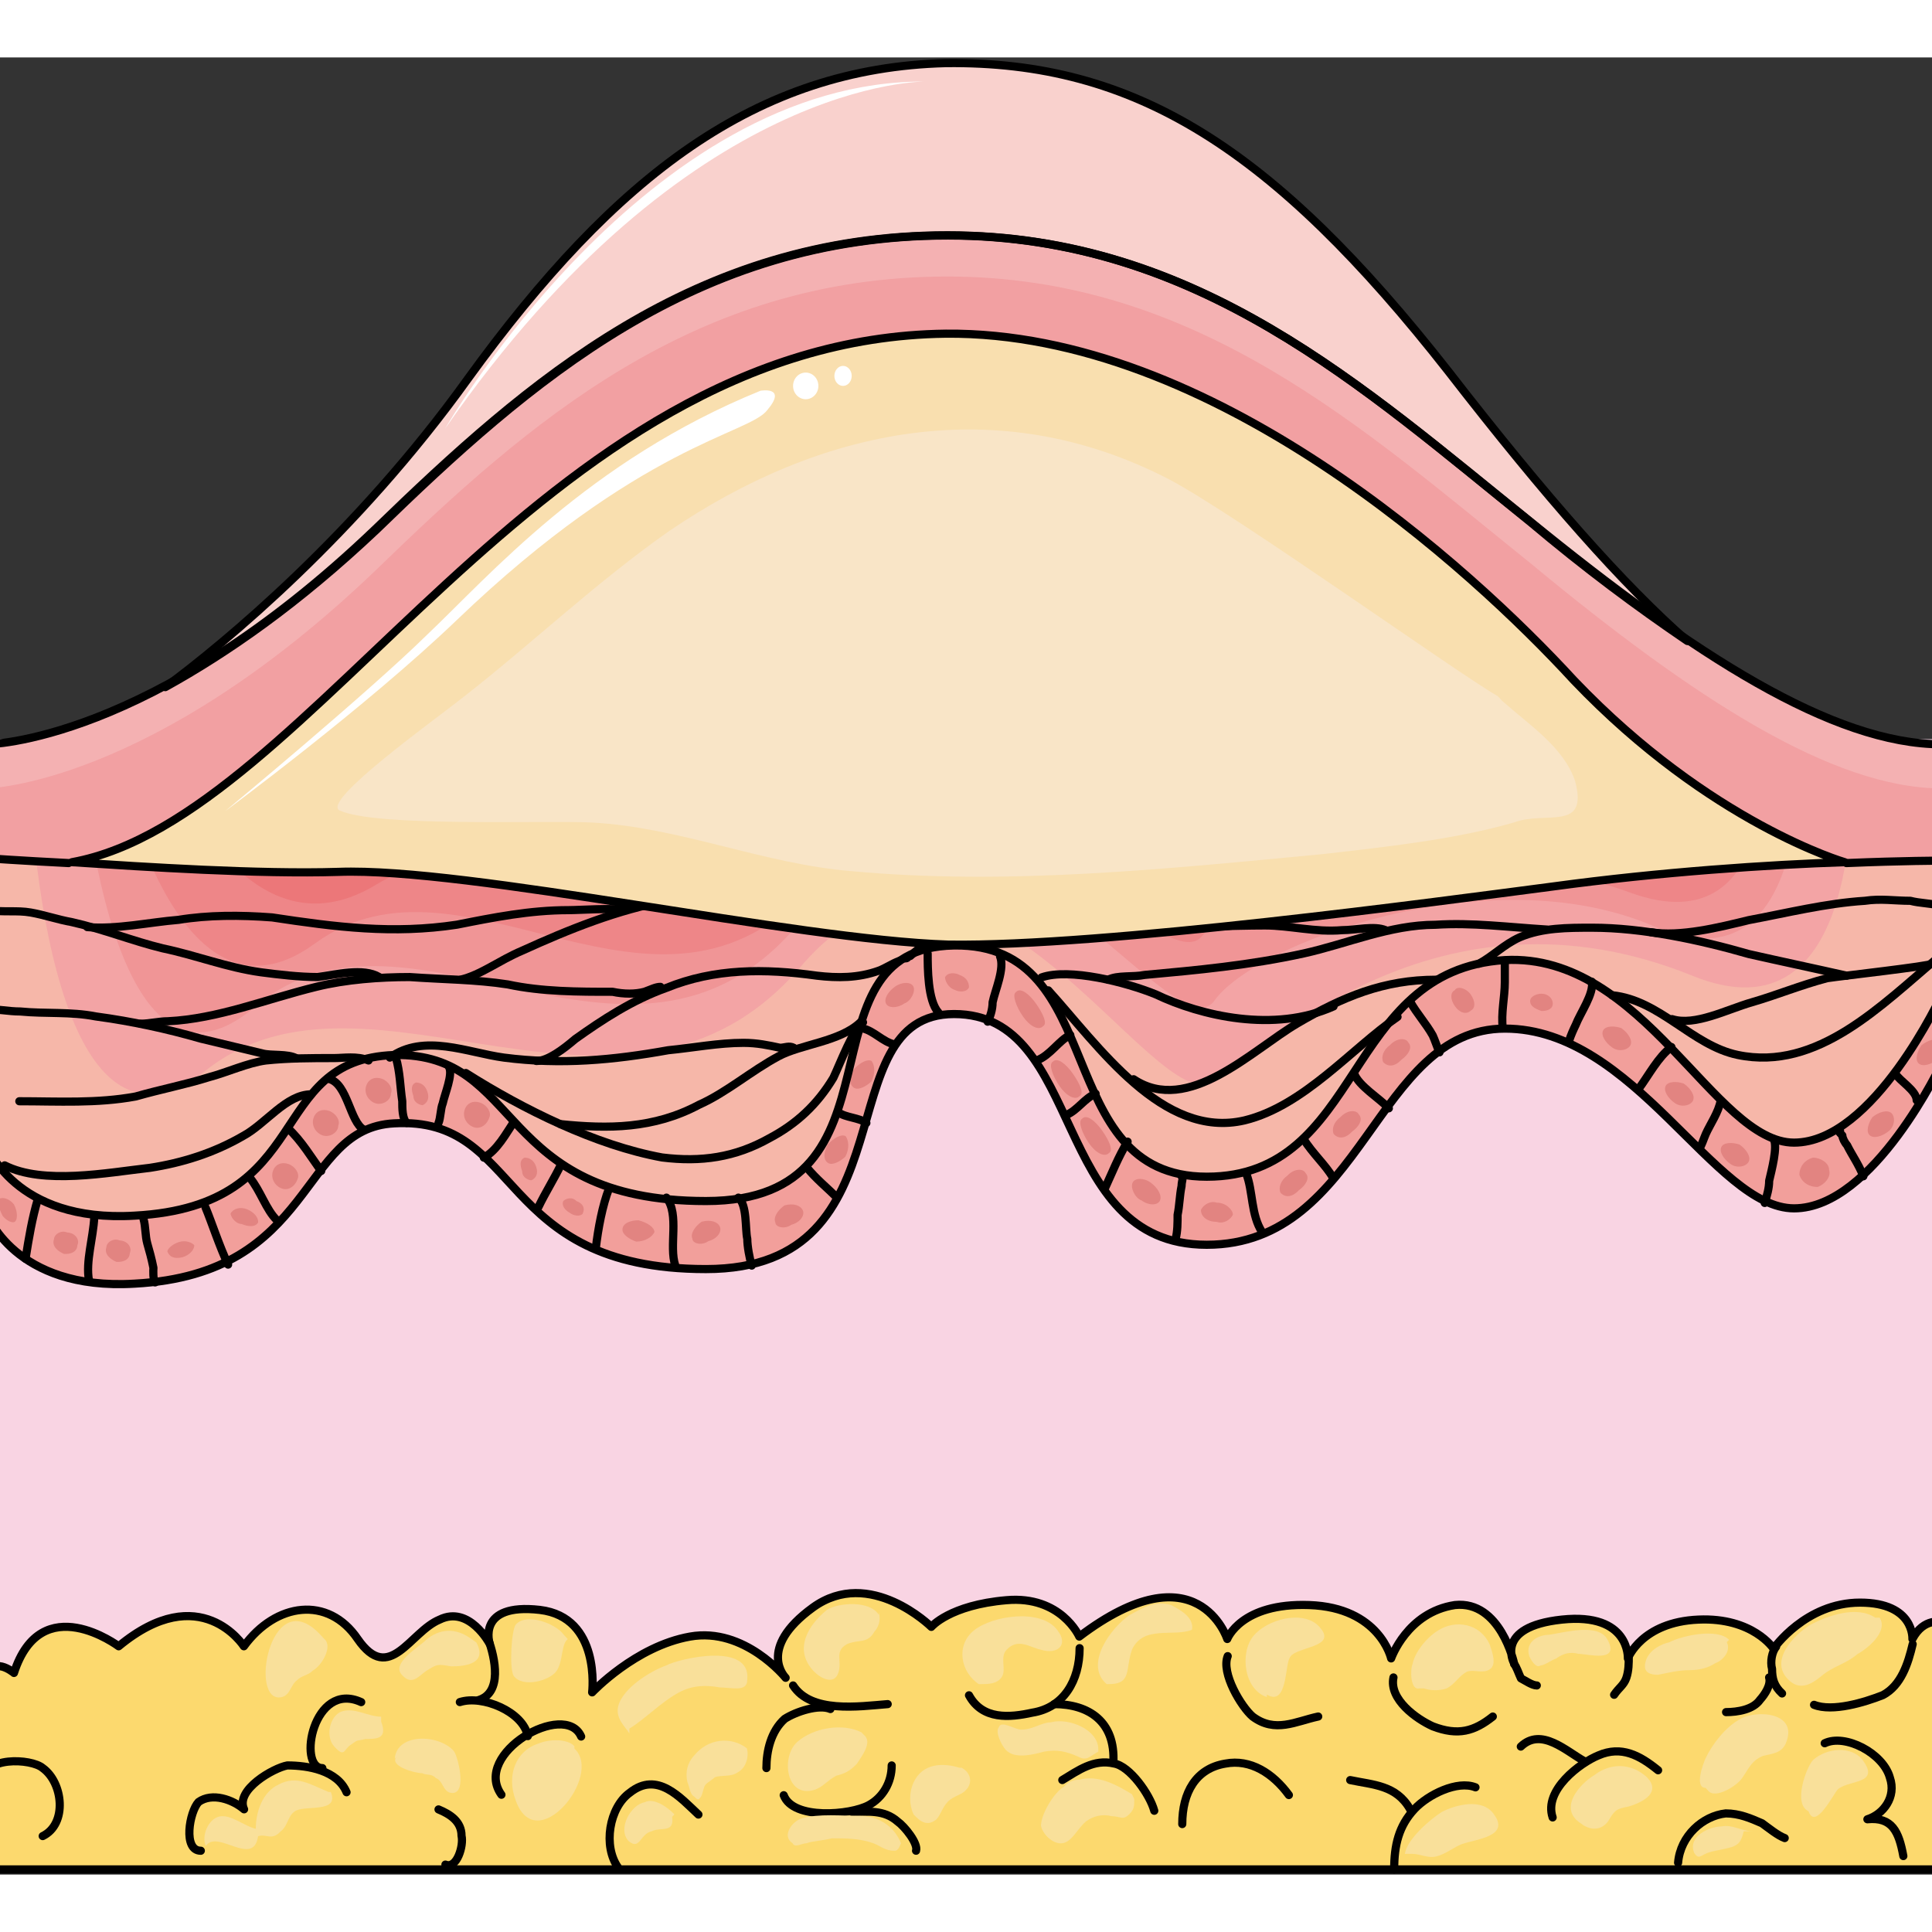 <?xml version="1.0" encoding="utf-8"?>
<!-- Created by: Science Figures, www.sciencefigures.org, Generator: Science Figures Editor -->
<!DOCTYPE svg PUBLIC "-//W3C//DTD SVG 1.1//EN" "http://www.w3.org/Graphics/SVG/1.1/DTD/svg11.dtd">
<svg version="1.1" id="Layer_1" xmlns="http://www.w3.org/2000/svg" xmlns:xlink="http://www.w3.org/1999/xlink" 
	 width="800px" height="800px" viewBox="0 0 236.783 222.705" enable-background="new 0 0 236.783 222.705"
	 xml:space="preserve">
<rect x="0" y="0" width="236.783" height="222.705" fill="#333333" stroke="none"/>
<g>
	<defs>
		<rect id="SVGID_1_" y="-7.463" width="236.783" height="235.127"/>
	</defs>
	<clipPath id="SVGID_2_">
		<use xlink:href="#SVGID_1_"  overflow="visible"/>
	</clipPath>
	<g clip-path="url(#SVGID_2_)">
		<polygon fill-rule="evenodd" clip-rule="evenodd" fill="#F9D4E3" points="-1.308,83.546 238.336,83.546 238.336,221.582 
			-1.308,221.582 -1.308,83.546 		"/>
		<path fill-rule="evenodd" clip-rule="evenodd" fill="#F6B7A9" d="M-1.634,141.65c0-57.451,0-57.451,0-57.451
			c239.643,0,239.643,0,239.643,0c0,38.996,0,38.996,0,38.996s-8.37,17.859-18.133,17.859c-9.767,0-19.529-22.028-35.431-22.028
			c-15.902,0-17.297,26.492-36.547,26.492s-14.786-28.277-30.967-28.277c-15.9,0-4.741,31.256-30.408,31.256
			c-25.946,0-22.319-18.754-38.22-17.86c-11.718,0.596-9.485,18.454-31.803,19.646C1.714,151.174-1.634,141.65-1.634,141.65
			L-1.634,141.65z"/>
		<path fill-rule="evenodd" clip-rule="evenodd" fill="#F3A4A5" d="M3.594,88.141c223.268,0,223.268,0,223.268,0
			s1.673,33.099-19.512,24.376c-31.219-12.572-52.68,9.493-58.535,13.086c-7.803,4.617-29.545-39-50.729-14.112
			c-21.462,24.888-52.681-3.079-72.749,12.573C5.266,139.714,3.594,88.141,3.594,88.141L3.594,88.141z"/>
		<path fill-rule="evenodd" clip-rule="evenodd" fill="#F09596" d="M9.638,82.13c210.832,0.298,210.832,0.298,210.832,0.298
			s2.51,32.921-17.848,24.023c-20.079-8.602-48.804,2.077-53.823,9.194c-5.299,7.118-30.119-36.184-50.197-10.38
			c-20.359,25.803-47.969-5.043-67.211,10.974C12.428,132.553,9.638,82.13,9.638,82.13L9.638,82.13z"/>
		<path fill-rule="evenodd" clip-rule="evenodd" fill="#EE8688" d="M13.231,81.443c202.925,0,202.925,0,202.925,0
			s3.065,28.045-16.444,20.886c-19.514-7.161-47.388-0.598-52.405,5.37c-5.017,5.967-28.153-27.747-47.664-6.266
			c-19.232,21.482-42.648-6.266-61.045,7.16C20.2,122.019,13.231,81.443,13.231,81.443L13.231,81.443z"/>
		<path fill-rule="evenodd" clip-rule="evenodd" fill="#EC7779" d="M18.785,82.359c193.239-0.892,193.239-0.892,193.239-0.892
			s2.788,22.583-15.615,16.64c-18.683-5.646-45.451-2.376-50.192,2.377c-4.74,4.754-26.489-20.205-44.894-2.972
			c-18.683,17.235-37.645-6.834-55.212,3.863C28.545,112.073,18.785,82.359,18.785,82.359L18.785,82.359z"/>
		<path fill-rule="evenodd" clip-rule="evenodd" fill="#EA6868" d="M24.504,82.043c181.217,0,181.217,0,181.217,0
			s2.23,16.14-15.055,11.657c-17.008-4.186-42.099-1.794-46.561,1.793c-4.18,3.585-24.532-15.542-41.818-2.392
			c-17.007,13.15-35.129-5.081-51.299,3.287C34.819,104.459,24.504,82.043,24.504,82.043L24.504,82.043z"/>
		<polygon fill="none" stroke="#000000" stroke-linecap="round" stroke-linejoin="round" stroke-miterlimit="10" points="
			-1.634,84.199 238.009,84.199 238.009,222.072 -1.634,222.072 -1.634,84.199 		"/>
		<path fill-rule="evenodd" clip-rule="evenodd" fill="#F29F9B" d="M219.876,132.988c-9.767,0-18.414-23.256-35.431-22.362
			c-19.808,1.193-17.297,26.536-36.547,26.536s-11.717-28.623-30.967-28.323c-19.807,0.298-4.741,31.306-30.408,31.306
			c-25.946,0-22.319-18.188-38.22-17.891c-15.902,0.598-9.485,18.485-31.803,19.679c-14.787,0.895-18.135-8.646-18.135-8.646
			c0,8.349,0,8.349,0,8.349s3.348,9.54,18.135,8.646c22.317-1.193,20.085-19.082,31.803-19.679c15.9-0.894,12.273,17.89,38.22,17.89
			c25.667,0,14.508-31.307,30.408-31.307c16.181,0,11.717,28.325,30.967,28.325s20.645-26.536,36.547-26.536
			c15.901,0,25.664,22.063,35.431,22.063c9.763,0,18.133-17.888,18.133-17.888c0-8.349,0-8.349,0-8.349
			S229.639,132.988,219.876,132.988L219.876,132.988z"/>
		<path fill-rule="evenodd" clip-rule="evenodd" fill="#E28481" d="M235.15,123.295c-0.492-0.435-0.177-1.509,0.343-2.232
			c0.808-0.64,1.818-0.928,2.311-0.491c0.491,0.436,0.462,1.594-0.343,2.232C236.654,123.444,235.642,123.733,235.15,123.295
			L235.15,123.295z"/>
		<path fill-rule="evenodd" clip-rule="evenodd" fill="#FCD96E" d="M-1.634,198.886c0,23.186,0,23.186,0,23.186
			c239.643,0,239.643,0,239.643,0c0-30.318,0-30.318,0-30.318s-2.232-0.595-3.627,2.08c0,0,0.279-4.458-6.417-4.458
			s-10.602,5.646-10.602,5.646s-2.511-3.863-9.205-3.566c-6.975,0.298-8.648,4.757-8.648,4.757s0.279-5.648-8.091-4.757
			s-5.857,5.351-5.857,5.351s-1.675-7.728-7.255-7.133c-5.858,0.891-7.812,6.539-7.812,6.539s-1.395-6.243-10.043-6.539
			c-8.369-0.298-10.042,4.16-10.042,4.16s-3.627-11.294-18.135-0.297c0,0-2.232-5.054-8.927-4.458
			c-6.974,0.595-9.207,3.269-9.207,3.269s-7.532-7.431-14.507-2.378c-6.974,5.053-3.347,8.619-3.347,8.619
			s-5.022-6.241-11.717-5.052c-6.696,1.188-11.997,6.837-11.997,6.837s1.116-9.215-6.416-10.106c-7.811-0.892-6.138,4.16-6.138,4.16
			s-2.511-4.754-6.138-2.972c-3.627,1.486-6.137,8.025-10.043,2.378c-3.627-5.351-10.044-4.458-13.949,0.892
			c0,0-5.301-8.322-15.345,0c0,0-9.483-7.133-12.832,3.27C1.714,197.995-1.077,195.618-1.634,198.886L-1.634,198.886z"/>
		<path fill="none" stroke="#000000" stroke-linecap="round" stroke-linejoin="round" stroke-miterlimit="10" d="M24.612,219.785
			c-2.232,0-1.396-4.78-0.279-5.974c1.674-1.196,4.186-0.3,5.581,0.896c-1.117-2.39,3.628-5.079,5.302-5.377
			c2.513,0,6.141,0.598,7.256,3.285"/>
		<path fill="none" stroke="#000000" stroke-linecap="round" stroke-linejoin="round" stroke-miterlimit="10" d="M-4.777,208.455
			c1.391-0.596,2.501,1.788,2.781,2.979c-0.28-3.276,5.838-2.979,7.229-1.786c2.501,1.786,3.057,6.851,0,8.34"/>
		<path fill="none" stroke="#000000" stroke-linecap="round" stroke-linejoin="round" stroke-miterlimit="10" d="M61.455,212.922
			c-3.628-5.055,7.814-11.598,9.769-7.136"/>
		<path fill="none" stroke="#000000" stroke-linecap="round" stroke-linejoin="round" stroke-miterlimit="10" d="M39.509,209.656
			c-3.081,0-1.121-10.781,4.76-8.086"/>
		<path fill="none" stroke="#000000" stroke-linecap="round" stroke-linejoin="round" stroke-miterlimit="10" d="M64.688,205.735
			c-0.557-2.979-5.554-5.063-8.33-4.17"/>
		<path fill="none" stroke="#000000" stroke-linecap="round" stroke-linejoin="round" stroke-miterlimit="10" d="M54.59,221.482
			c1.411,0.59,2.258-2.352,1.976-3.527c0-1.765-1.411-2.646-2.822-3.235"/>
		<path fill="none" stroke="#000000" stroke-linecap="round" stroke-linejoin="round" stroke-miterlimit="10" d="M75.797,221.908
			c-1.96-2.683-1.12-7.452,1.4-9.242c3.359-2.683,6.161,0.598,8.401,2.684"/>
		<path fill="none" stroke="#000000" stroke-linecap="round" stroke-linejoin="round" stroke-miterlimit="10" d="M97.197,199.528
			c2.208,3.431,8.008,2.573,11.598,2.287"/>
		<path fill="none" stroke="#000000" stroke-linecap="round" stroke-linejoin="round" stroke-miterlimit="10" d="M132.316,194.955
			c0,3.954-1.936,7.299-5.81,7.908c-2.767,0.607-6.088,0.912-7.747-2.13"/>
		<path fill="none" stroke="#000000" stroke-linecap="round" stroke-linejoin="round" stroke-miterlimit="10" d="M101.771,202.417
			c-1.401-0.603-4.201,0.302-5.601,1.207c-1.681,1.508-2.24,3.921-2.24,6.031"/>
		<path fill="none" stroke="#000000" stroke-linecap="round" stroke-linejoin="round" stroke-miterlimit="10" d="M150.466,195.934
			c-0.832,2.073,1.664,6.218,3.05,7.402c2.772,2.072,5.27,0.592,8.042,0"/>
		<path fill="none" stroke="#000000" stroke-linecap="round" stroke-linejoin="round" stroke-miterlimit="10" d="M129.214,201.815
			c4.174,0,7.514,2.098,7.236,7.188"/>
		<path fill="none" stroke="#000000" stroke-linecap="round" stroke-linejoin="round" stroke-miterlimit="10" d="M144.896,216.517
			c0-3.854,1.669-6.818,5.282-7.412c3.06-0.593,5.839,1.187,7.785,3.854"/>
		<path fill="none" stroke="#000000" stroke-linecap="round" stroke-linejoin="round" stroke-miterlimit="10" d="M130.194,211.119
			c1.923-1.158,3.849-2.606,6.323-2.028c1.924,0.291,4.397,3.766,4.948,5.793"/>
		<path fill="none" stroke="#000000" stroke-linecap="round" stroke-linejoin="round" stroke-miterlimit="10" d="M170.781,198.547
			c-0.566,2.696,2.832,5.092,4.814,5.99c3.114,1.197,5.098,0.599,7.362-1.199"/>
		<path fill="none" stroke="#000000" stroke-linecap="round" stroke-linejoin="round" stroke-miterlimit="10" d="M190.289,215.701
			c-1.124-3.346,3.371-6.692,5.62-7.605c2.81-1.217,5.058,0,7.305,1.826"/>
		<path fill="none" stroke="#000000" stroke-linecap="round" stroke-linejoin="round" stroke-miterlimit="10" d="M234.414,194.464
			c-0.561,2.381-1.404,5.058-3.653,6.248c-2.249,0.893-6.187,2.083-8.434,1.189"/>
		<path fill="none" stroke="#000000" stroke-linecap="round" stroke-linejoin="round" stroke-miterlimit="10" d="M194.229,208.839
			c-2.24-1.214-5.32-4.246-7.841-1.821"/>
		<path fill="none" stroke="#000000" stroke-linecap="round" stroke-linejoin="round" stroke-miterlimit="10" d="M223.633,206.61
			c2.478-1.201,7.16,1.204,7.986,4.21c0.826,2.404-0.826,4.507-2.755,5.107c3.028-0.299,3.856,1.505,4.406,4.511"/>
		<path fill="none" stroke="#000000" stroke-linecap="round" stroke-linejoin="round" stroke-miterlimit="10" d="M205.665,221.254
			c0.277-3.324,3.058-5.742,5.838-6.045c1.669,0,3.058,0.604,4.448,1.21c0.835,0.604,1.946,1.511,2.781,1.813"/>
		<path fill="none" stroke="#000000" stroke-linecap="round" stroke-linejoin="round" stroke-miterlimit="10" d="M96.052,212.982
			c1.126,3.045,8.164,2.437,10.417,1.218c1.69-0.913,2.815-2.74,2.815-4.87"/>
		<path fill="none" stroke="#000000" stroke-linecap="round" stroke-linejoin="round" stroke-miterlimit="10" d="M104.384,215.017
			c1.972,0,3.943-0.298,5.634,1.193c0.845,0.595,2.534,2.68,2.252,3.574"/>
		<path fill="none" stroke="#000000" stroke-linecap="round" stroke-linejoin="round" stroke-miterlimit="10" d="M217.671,194.792
			c-0.491,0.601-0.735,1.805-0.491,2.708c0,1.202,0.246,2.104,1.226,3.009"/>
		<path fill="none" stroke="#000000" stroke-linecap="round" stroke-linejoin="round" stroke-miterlimit="10" d="M216.82,198.547
			c0.278,0.911-0.556,2.124-1.109,2.731c-0.834,1.213-2.777,1.517-4.165,1.517"/>
		<path fill="none" stroke="#000000" stroke-linecap="round" stroke-linejoin="round" stroke-miterlimit="10" d="M-1.634,198.886
			c0,23.186,0,23.186,0,23.186c239.643,0,239.643,0,239.643,0c0-30.318,0-30.318,0-30.318s-2.232-0.595-3.627,2.08
			c0,0,0.279-4.458-6.417-4.458s-10.602,5.646-10.602,5.646s-2.511-3.863-9.205-3.566c-6.975,0.298-8.648,4.757-8.648,4.757
			s0.279-5.648-8.091-4.757s-5.857,5.351-5.857,5.351s-1.675-7.728-7.255-7.133c-5.858,0.891-7.812,6.539-7.812,6.539
			s-1.395-6.243-10.043-6.539c-8.369-0.298-10.042,4.16-10.042,4.16s-3.627-11.294-18.135-0.297c0,0-2.232-5.054-8.927-4.458
			c-6.974,0.595-9.207,3.269-9.207,3.269s-7.532-7.431-14.507-2.378c-6.974,5.053-3.347,8.619-3.347,8.619
			s-5.022-6.241-11.717-5.052c-6.696,1.188-11.997,6.837-11.997,6.837s1.116-9.215-6.416-10.106c-7.811-0.892-6.138,4.16-6.138,4.16
			s-2.511-4.754-6.138-2.972c-3.627,1.486-6.137,8.025-10.043,2.378c-3.627-5.351-10.044-4.458-13.949,0.892
			c0,0-5.301-8.322-15.345,0c0,0-9.483-7.133-12.832,3.27C1.714,197.995-1.077,195.618-1.634,198.886L-1.634,198.886z"/>
		<path fill="none" stroke="#000000" stroke-linecap="round" stroke-linejoin="round" stroke-miterlimit="10" d="M180.834,212.013
			c-2.215-0.887-5.813,0.888-7.474,2.662c-1.938,2.07-2.491,4.438-2.491,7.396"/>
		<path fill="none" stroke="#000000" stroke-linecap="round" stroke-linejoin="round" stroke-miterlimit="10" d="M172.83,214.719
			c-1.697-2.994-4.523-2.994-7.352-3.593"/>
		<path fill="none" stroke="#000000" stroke-linecap="round" stroke-linejoin="round" stroke-miterlimit="10" d="M59.82,193.811
			c0.883,2.404,1.766,6.612-1.176,7.514"/>
		<path fill="none" stroke="#000000" stroke-linecap="round" stroke-linejoin="round" stroke-miterlimit="10" d="M199.619,195.934
			c0,0.889,0,1.776-0.298,2.665c-0.302,0.889-0.899,1.184-1.498,2.072"/>
		<path fill="none" stroke="#000000" stroke-linecap="round" stroke-linejoin="round" stroke-miterlimit="10" d="M185.572,196.914
			c0.276,0.291,0.555,1.163,0.832,1.743c0.557,0.29,1.389,0.871,1.943,0.871"/>
		<path fill="none" stroke="#000000" stroke-linecap="round" stroke-linejoin="round" stroke-miterlimit="10" d="M-1.634,141.65
			c0-57.451,0-57.451,0-57.451c239.643,0,239.643,0,239.643,0c0,38.996,0,38.996,0,38.996s-8.37,17.859-18.133,17.859
			c-9.767,0-19.529-22.028-35.431-22.028c-15.902,0-17.297,26.492-36.547,26.492s-14.786-28.277-30.967-28.277
			c-15.9,0-4.741,31.256-30.408,31.256c-25.946,0-22.319-18.754-38.22-17.86c-11.718,0.596-9.485,18.454-31.803,19.646
			C1.714,151.174-1.634,141.65-1.634,141.65L-1.634,141.65z"/>
		<path fill="none" stroke="#000000" stroke-linecap="round" stroke-linejoin="round" stroke-miterlimit="10" d="M237.6,110.254
			c-6.996,5.854-14.834,14.048-24.629,11.999c-5.596-1.17-9.516-6.731-15.393-7.316"/>
		<path fill="none" stroke="#000000" stroke-linecap="round" stroke-linejoin="round" stroke-miterlimit="10" d="M128.479,114.337
			c6.154,6.787,13.986,18.297,24.057,15.936c7.273-1.771,13.148-8.852,18.744-12.688"/>
		<path fill="none" stroke="#000000" stroke-linecap="round" stroke-linejoin="round" stroke-miterlimit="10" d="M105.771,118.259
			c-1.118,0.591-2.797,5.026-3.637,6.801c-1.957,3.254-4.476,5.62-7.833,7.394c-4.195,2.365-8.394,2.957-13.149,2.365
			c-8.113-1.478-17.065-5.913-24.061-10.351"/>
		<path fill="none" stroke="#000000" stroke-linecap="round" stroke-linejoin="round" stroke-miterlimit="10" d="M138.934,125.23
			c6.69,4.464,14.498-3.57,20.074-6.843c5.576-3.273,10.595-5.354,17.008-5.354"/>
		<path fill="none" stroke="#000000" stroke-linecap="round" stroke-linejoin="round" stroke-miterlimit="10" d="M204.928,117.863
			c2.795,0.886,6.707-1.182,9.782-2.066c3.073-0.888,5.867-2.067,9.22-2.953c1.956-0.296,12.574-1.477,12.854-1.771"/>
		<path fill="none" stroke="#000000" stroke-linecap="round" stroke-linejoin="round" stroke-miterlimit="10" d="M163.437,116.305
			c-7.267,3.261-16.21,1.186-21.801-1.481c-3.632-1.482-10.619-3.262-13.975-2.075"/>
		<path fill="none" stroke="#000000" stroke-linecap="round" stroke-linejoin="round" stroke-miterlimit="10" d="M105.446,118.259
			c-2.506,2.376-7.241,2.672-10.025,4.157c-3.341,1.782-6.403,4.456-9.744,5.94c-5.57,2.971-11.138,2.971-16.985,2.376"/>
		<path fill="none" stroke="#000000" stroke-linecap="round" stroke-linejoin="round" stroke-miterlimit="10" d="M38.143,127.08
			c-3.06,0-5.566,3.604-8.348,5.104c-3.619,2.102-7.516,3.303-11.412,3.903c-5.288,0.602-13.079,2.102-17.812-0.3"/>
		<path fill="none" stroke="#000000" stroke-linecap="round" stroke-linejoin="round" stroke-miterlimit="10" d="M97.277,121.375
			c-0.559-0.302-1.117,0-1.679,0c-1.397-0.302-2.795-0.604-4.473-0.604c-3.076,0-6.152,0.604-9.228,0.903
			c-6.712,1.208-13.145,1.812-20.135,0.905c-4.475-0.603-9.787-3.016-13.982,0"/>
		<path fill="none" stroke="#000000" stroke-linecap="round" stroke-linejoin="round" stroke-miterlimit="10" d="M45.167,122.931
			c-1.397-0.588-3.075-0.294-4.195-0.294c-2.797,0-5.594,0-8.393,0.294c-2.237,0.294-4.755,1.47-6.994,2.057
			c-2.796,0.884-5.872,1.471-8.95,2.354c-4.756,0.881-9.512,0.587-14.266,0.587"/>
		<path fill="none" stroke="#000000" stroke-linecap="round" stroke-linejoin="round" stroke-miterlimit="10" d="M181.242,111.072
			c1.67-0.883,3.062-2.354,5.011-3.235c2.782-1.177,5.844-1.177,8.904-1.177c6.123,0,13.081,1.471,19.204,3.235
			c3.896,0.882,8.07,1.764,11.967,2.646"/>
		<path fill="none" stroke="#000000" stroke-linecap="round" stroke-linejoin="round" stroke-miterlimit="10" d="M110.183,110.745
			c-0.837,0.299-1.677,0.896-2.515,1.194c-2.516,0.896-5.031,0.896-7.545,0.6c-6.428-0.898-12.575-0.898-18.443,1.494
			c-4.192,1.492-7.825,3.884-11.179,6.273c-1.396,1.195-3.354,2.689-4.751,2.689"/>
		<path fill="none" stroke="#000000" stroke-linecap="round" stroke-linejoin="round" stroke-miterlimit="10" d="M36.346,122.668
			c-1.119-0.603-3.078-0.302-4.198-0.603c-2.519-0.605-5.035-1.21-7.556-1.814c-4.197-1.209-8.396-2.115-12.874-2.72
			c-3.078-0.604-6.157-0.303-9.234-0.604c-1.401,0-2.8-0.302-4.198-0.302"/>
		<path fill="none" stroke="#000000" stroke-linecap="round" stroke-linejoin="round" stroke-miterlimit="10" d="M80.942,113.908
			c-0.559,0-1.118,0.303-1.955,0.604c-1.119,0.299-2.516,0.299-3.913,0c-4.191,0-8.662,0-12.854-0.903
			c-3.911-0.603-7.823-0.603-12.015-0.902c-3.632,0-7.825,0.3-11.456,1.202c-6.147,1.506-12.016,3.913-18.162,4.214
			c-1.119,0-2.237,0.301-3.354,0.301"/>
		<path fill="none" stroke="#000000" stroke-linecap="round" stroke-linejoin="round" stroke-miterlimit="10" d="M189.573,106.884
			c-4.733-0.292-9.188-0.876-13.645-0.584c-5.57,0-10.861,2.341-16.151,3.513c-6.683,1.462-13.087,2.048-19.492,2.633
			c-1.393,0.292-3.342,0-4.456,0.586"/>
		<path fill="none" stroke="#000000" stroke-linecap="round" stroke-linejoin="round" stroke-miterlimit="10" d="M202.314,107.211
			c3.629,0.592,8.375-0.593,12.003-1.48c4.745-0.888,9.491-2.072,14.235-2.369c1.952-0.295,3.628,0,5.582,0
			c1.116,0.297,2.513,0.297,3.629,0.593"/>
		<path fill="none" stroke="#000000" stroke-linecap="round" stroke-linejoin="round" stroke-miterlimit="10" d="M169.809,106.958
			c-1.395-0.575-3.624,0-5.297,0c-3.345,0.289-6.41-0.575-9.476-0.575c-4.182,0-8.361,0.287-12.542,0
			c-4.459-0.288-8.92,0.287-13.1-0.288c-6.41-0.577-12.82-0.577-17.838,4.035c-0.279,0-0.279,0.288-0.558,0.288"/>
		<path fill="none" stroke="#000000" stroke-linecap="round" stroke-linejoin="round" stroke-miterlimit="10" d="M46.475,112.706
			c-1.955-1.173-5.306-0.294-7.54,0c-2.232,0-4.745-0.294-6.979-0.587c-4.188-0.586-7.818-2.05-12.006-2.929
			c-3.631-0.879-7.262-2.344-11.17-3.222c-1.675-0.293-3.35-0.879-5.025-1.171c-1.676-0.294-3.353,0-5.027-0.294
			c0-0.293-0.279-0.293-0.279-0.293"/>
		<path fill="none" stroke="#000000" stroke-linecap="round" stroke-linejoin="round" stroke-miterlimit="10" d="M120.147,105.658
			c-6.399,1.77-13.354-0.885-19.752-2.064c-6.121-0.885-12.521-1.18-18.362-0.295c-6.398,1.179-12.24,3.539-18.083,6.194
			c-2.782,1.18-5.008,2.949-7.511,3.539"/>
		<path fill="none" stroke="#000000" stroke-linecap="round" stroke-linejoin="round" stroke-miterlimit="10" d="M10.699,106.586
			c3.636,0.298,7.551-0.593,11.186-0.891c3.636-0.595,7.551-0.595,11.465-0.297c7.831,1.188,14.822,2.079,22.652,0.891
			c4.475-0.891,8.948-1.783,13.702-1.783c1.398,0,5.313-0.296,6.991,0"/>
		<path fill="none" stroke="#000000" stroke-linecap="round" stroke-linejoin="round" stroke-miterlimit="10" d="M35.284,131.245
			c1.634,1.453,2.994,3.775,4.085,5.229"/>
		<path fill="none" stroke="#000000" stroke-linecap="round" stroke-linejoin="round" stroke-miterlimit="10" d="M40.349,125.201
			c2.265,0.592,2.548,5.321,4.247,6.208"/>
		<path fill="none" stroke="#000000" stroke-linecap="round" stroke-linejoin="round" stroke-miterlimit="10" d="M48.517,122.588
			c0.522,1.778,0.522,3.558,0.784,5.335c0,0.89,0,2.075,0.522,2.669"/>
		<path fill="none" stroke="#000000" stroke-linecap="round" stroke-linejoin="round" stroke-miterlimit="10" d="M55.027,123.732
			c0.514,0.894-0.514,3.28-0.77,4.474c-0.258,0.597-0.258,1.789-0.515,2.387"/>
		<path fill="none" stroke="#000000" stroke-linecap="round" stroke-linejoin="round" stroke-miterlimit="10" d="M59.298,134.839
			c1.659-0.911,2.764-3.033,3.593-4.247"/>
		<path fill="none" stroke="#000000" stroke-linecap="round" stroke-linejoin="round" stroke-miterlimit="10" d="M68.771,135.656
			c-0.832,1.742-1.943,3.486-2.776,5.227"/>
		<path fill="none" stroke="#000000" stroke-linecap="round" stroke-linejoin="round" stroke-miterlimit="10" d="M73.02,145.948
			c0.273-2.353,0.817-5.294,1.634-7.352"/>
		<path fill="none" stroke="#000000" stroke-linecap="round" stroke-linejoin="round" stroke-miterlimit="10" d="M81.678,139.74
			c1.633,2.082,0.271,5.951,1.089,8.331"/>
		<path fill="none" stroke="#000000" stroke-linecap="round" stroke-linejoin="round" stroke-miterlimit="10" d="M90.498,139.74
			c1.089,0.894,0.817,3.868,1.089,5.059c0,0.893,0.274,2.381,0.545,3.272"/>
		<path fill="none" stroke="#000000" stroke-linecap="round" stroke-linejoin="round" stroke-miterlimit="10" d="M98.829,135.983
			c1.157,1.444,2.603,2.602,3.758,3.757"/>
		<path fill="none" stroke="#000000" stroke-linecap="round" stroke-linejoin="round" stroke-miterlimit="10" d="M106.182,130.592
			c-0.859-0.653-2.574-0.653-3.432-1.307"/>
		<path fill="none" stroke="#000000" stroke-linecap="round" stroke-linejoin="round" stroke-miterlimit="10" d="M109.611,120.955
			c-1.4-0.281-2.521-1.681-3.92-1.961"/>
		<path fill="none" stroke="#000000" stroke-linecap="round" stroke-linejoin="round" stroke-miterlimit="10" d="M115.001,117.034
			c-1.306-1.437-1.306-5.463-1.306-7.188"/>
		<path fill="none" stroke="#000000" stroke-linecap="round" stroke-linejoin="round" stroke-miterlimit="10" d="M122.563,110.172
			c0.606,1.482-0.608,4.15-0.911,5.633c0,0.89-0.303,1.779-0.605,2.372"/>
		<path fill="none" stroke="#000000" stroke-linecap="round" stroke-linejoin="round" stroke-miterlimit="10" d="M127.09,122.916
			c1.634-0.621,2.723-2.483,4.084-3.104"/>
		<path fill="none" stroke="#000000" stroke-linecap="round" stroke-linejoin="round" stroke-miterlimit="10" d="M134.277,126.999
			c-1.381,0.581-2.21,2.033-3.593,2.614"/>
		<path fill="none" stroke="#000000" stroke-linecap="round" stroke-linejoin="round" stroke-miterlimit="10" d="M138.198,132.878
			c-1.111,1.806-1.943,3.912-2.777,5.718"/>
		<path fill="none" stroke="#000000" stroke-linecap="round" stroke-linejoin="round" stroke-miterlimit="10" d="M144.814,137.126
			c0.244,0.295,0,0.592,0,1.182c-0.246,1.18-0.246,2.361-0.49,3.543c0,0.887,0,2.066-0.245,2.953"/>
		<path fill="none" stroke="#000000" stroke-linecap="round" stroke-linejoin="round" stroke-miterlimit="10" d="M154.697,143.987
			c-1.4-2.096-1.121-5.092-1.961-7.188"/>
		<path fill="none" stroke="#000000" stroke-linecap="round" stroke-linejoin="round" stroke-miterlimit="10" d="M159.761,132.553
			c1.105,1.775,2.765,3.256,3.595,4.736"/>
		<path fill="none" stroke="#000000" stroke-linecap="round" stroke-linejoin="round" stroke-miterlimit="10" d="M170.215,128.794
			c-1.133-1.213-3.68-2.729-4.246-4.247"/>
		<path fill="none" stroke="#000000" stroke-linecap="round" stroke-linejoin="round" stroke-miterlimit="10" d="M172.83,115.726
			c0.828,1.479,1.934,2.661,2.764,4.14c0.276,0.591,0.553,1.478,0.829,2.068c0,0,0,0,0-0.296"/>
		<path fill="none" stroke="#000000" stroke-linecap="round" stroke-linejoin="round" stroke-miterlimit="10" d="M184.184,118.995
			c-0.246-1.778,0.244-3.854,0.244-5.633c0-0.89,0-1.779,0-2.372"/>
		<path fill="none" stroke="#000000" stroke-linecap="round" stroke-linejoin="round" stroke-miterlimit="10" d="M195.091,113.277
			c0.281,1.471-1.41,3.822-1.976,5.293c-0.282,0.587-0.563,1.176-0.846,2.058"/>
		<path fill="none" stroke="#000000" stroke-linecap="round" stroke-linejoin="round" stroke-miterlimit="10" d="M200.764,126.508
			c1.361-1.845,2.45-3.998,4.083-5.228"/>
		<path fill="none" stroke="#000000" stroke-linecap="round" stroke-linejoin="round" stroke-miterlimit="10" d="M210.892,127.815
			c-0.262,1.471-1.307,2.94-1.829,4.117c-0.262,0.587-0.524,1.469-0.785,1.764"/>
		<path fill="none" stroke="#000000" stroke-linecap="round" stroke-linejoin="round" stroke-miterlimit="10" d="M217.371,132.553
			c0.545,0.903-0.272,3.92-0.545,5.126c0,0.905-0.271,1.809-0.544,2.715"/>
		<path fill="none" stroke="#000000" stroke-linecap="round" stroke-linejoin="round" stroke-miterlimit="10" d="M228.371,137.126
			c-0.572-1.471-1.43-2.646-2.002-3.822c-0.285-0.293-0.572-0.883-0.572-1.177c-0.284-0.294-0.855-0.883-0.284-0.587"/>
		<path fill="none" stroke="#000000" stroke-linecap="round" stroke-linejoin="round" stroke-miterlimit="10" d="M232.291,124.547
			c0.522,0.892,2.613,2.079,2.613,3.268"/>
		<path fill-rule="evenodd" clip-rule="evenodd" fill="#E28481" d="M35.372,135.629c0.83,0.299,1.383,1.197,1.107,1.796
			c-0.277,0.898-1.107,1.498-1.937,1.198s-1.383-1.198-1.106-2.096C33.714,135.629,34.543,135.329,35.372,135.629L35.372,135.629z"
			/>
		<path fill-rule="evenodd" clip-rule="evenodd" fill="#E28481" d="M58.872,128.107c0.829,0.3,1.383,1.198,1.106,1.797
			c-0.277,0.898-1.106,1.498-1.937,1.199c-0.829-0.301-1.382-1.199-1.104-2.098C57.213,128.107,58.042,127.807,58.872,128.107
			L58.872,128.107z"/>
		<path fill-rule="evenodd" clip-rule="evenodd" fill="#E28481" d="M46.808,125.174c0.83,0.3,1.383,1.198,1.106,1.797
			c0,0.898-1.106,1.498-1.936,1.197c-0.829-0.299-1.383-1.197-1.106-2.096C45.149,125.174,45.979,124.875,46.808,125.174
			L46.808,125.174z"/>
		<path fill-rule="evenodd" clip-rule="evenodd" fill="#E28481" d="M40.353,129.113c0.829,0.299,1.383,1.197,1.105,1.796
			c0,0.898-1.105,1.498-1.935,1.198c-0.83-0.3-1.383-1.198-1.106-2.098C38.693,129.113,39.523,128.812,40.353,129.113
			L40.353,129.113z"/>
		<path fill-rule="evenodd" clip-rule="evenodd" fill="#E28481" d="M64.28,134.839c0.571,0,1.144,0.277,1.429,1.111
			c0.286,0.832,0,1.389-0.571,1.666c-0.286,0-1.144-0.277-1.144-1.111C63.708,135.673,63.708,135.117,64.28,134.839L64.28,134.839z"
			/>
		<path fill-rule="evenodd" clip-rule="evenodd" fill="#E28481" d="M50.949,125.632c0.571,0,1.143,0.277,1.429,1.111
			c0.286,0.832,0,1.389-0.571,1.666c-0.286,0-1.143-0.277-1.143-1.111C50.378,126.466,50.378,125.91,50.949,125.632L50.949,125.632z
			"/>
		<path fill-rule="evenodd" clip-rule="evenodd" fill="#E28481" d="M69.04,140.158c0.267-0.291,1.069-0.58,1.604,0
			c0.802,0.29,1.069,0.872,0.802,1.453c0,0.289-0.802,0.58-1.604,0C69.307,141.319,68.771,140.738,69.04,140.158L69.04,140.158z"/>
		<path fill-rule="evenodd" clip-rule="evenodd" fill="#E28481" d="M115.819,112.746c0.294-0.612,1.175-0.612,1.764-0.307
			c0.882,0.307,1.177,0.919,1.177,1.532c-0.295,0.612-1.177,0.612-1.766,0.305C116.113,113.971,115.819,113.052,115.819,112.746
			L115.819,112.746z"/>
		<path fill-rule="evenodd" clip-rule="evenodd" fill="#E28481" d="M187.532,115.656c0-0.606,0.832-0.908,1.388-0.908
			c0.834,0,1.389,0.605,1.389,1.214c0,0.605-0.555,0.908-1.389,0.908C188.088,116.567,187.532,116.264,187.532,115.656
			L187.532,115.656z"/>
		<path fill-rule="evenodd" clip-rule="evenodd" fill="#E28481" d="M76.286,143.678c0-0.87,1.122-1.162,1.96-1.162
			c1.122,0.292,1.961,0.872,1.961,1.453c-0.28,0.58-1.12,1.161-2.241,1.161C77.126,144.841,76.286,144.26,76.286,143.678
			L76.286,143.678z"/>
		<path fill-rule="evenodd" clip-rule="evenodd" fill="#E28481" d="M101.533,135.519c-0.769-0.411-0.495-1.536-0.1-2.276
			c0.786-0.853,1.693-1.318,2.207-1.043c0.379,0.52,0.494,1.535-0.035,2.522C102.955,135.326,102.045,135.794,101.533,135.519
			L101.533,135.519z"/>
		<path fill-rule="evenodd" clip-rule="evenodd" fill="#E28481" d="M104.719,126.31c-0.769-0.41-0.496-1.536-0.1-2.276
			c0.785-0.852,1.693-1.318,2.206-1.043c0.379,0.52,0.495,1.535-0.033,2.522C106.141,126.117,105.23,126.585,104.719,126.31
			L104.719,126.31z"/>
		<path fill-rule="evenodd" clip-rule="evenodd" fill="#E28481" d="M147.183,141.244c0.281-0.59,1.12-1.177,1.961-0.884
			c1.12,0,1.961,0.884,1.961,1.471c-0.281,0.588-1.122,1.177-1.961,0.883C148.022,142.713,147.183,142.125,147.183,141.244
			L147.183,141.244z"/>
		<path fill-rule="evenodd" clip-rule="evenodd" fill="#E28481" d="M138.804,137.914c0.282-0.624,1.402-0.624,2.242,0
			c0.84,0.623,1.399,1.559,1.119,2.183c-0.279,0.623-1.399,0.623-2.239,0C139.086,139.785,138.525,138.537,138.804,137.914
			L138.804,137.914z"/>
		<path fill-rule="evenodd" clip-rule="evenodd" fill="#E28481" d="M196.471,119.262c0.278-0.595,1.398-0.595,2.238-0.298
			c0.84,0.594,1.401,1.484,1.121,2.078c-0.281,0.595-1.4,0.892-2.24,0.298C196.749,120.747,196.188,119.855,196.471,119.262
			L196.471,119.262z"/>
		<path fill-rule="evenodd" clip-rule="evenodd" fill="#E28481" d="M204.135,126.066c0.279-0.595,1.398-0.595,2.238-0.298
			c0.84,0.594,1.401,1.484,1.12,2.079c-0.28,0.595-1.399,0.891-2.239,0.298C204.414,127.55,203.853,126.659,204.135,126.066
			L204.135,126.066z"/>
		<path fill-rule="evenodd" clip-rule="evenodd" fill="#E28481" d="M210.965,133.538c0.279-0.594,1.398-0.594,2.238-0.298
			c0.84,0.595,1.401,1.485,1.121,2.08c-0.281,0.594-1.4,0.891-2.24,0.298C211.244,135.023,210.683,134.13,210.965,133.538
			L210.965,133.538z"/>
		<path fill-rule="evenodd" clip-rule="evenodd" fill="#E28481" d="M229.147,132.098c-0.491-0.435-0.176-1.509,0.344-2.231
			c0.808-0.64,1.818-0.929,2.311-0.492c0.491,0.436,0.461,1.594-0.343,2.233C230.652,132.248,229.639,132.536,229.147,132.098
			L229.147,132.098z"/>
		<path fill-rule="evenodd" clip-rule="evenodd" fill="#E28481" d="M220.529,136.936c0-0.898,0.561-1.797,1.681-2.097
			c0.841,0,1.959,0.6,1.959,1.497c0.28,0.898-0.56,1.797-1.399,2.097C221.649,138.433,220.81,137.834,220.529,136.936
			L220.529,136.936z"/>
		<path fill-rule="evenodd" clip-rule="evenodd" fill="#E28481" d="M156.938,139.142c-0.279-0.601,0-1.499,0.84-2.098
			c0.84-0.898,1.961-0.898,2.241-0.298c0.561,0.598,0,1.496-0.84,2.096C158.338,139.74,157.498,139.74,156.938,139.142
			L156.938,139.142z"/>
		<path fill-rule="evenodd" clip-rule="evenodd" fill="#E28481" d="M163.46,131.953c-0.278-0.599,0-1.497,0.841-2.096
			c0.84-0.898,1.961-0.898,2.241-0.3c0.56,0.599,0,1.497-0.841,2.098C164.862,132.551,164.021,132.551,163.46,131.953
			L163.46,131.953z"/>
		<path fill-rule="evenodd" clip-rule="evenodd" fill="#E28481" d="M169.523,123.131c-0.279-0.6,0-1.497,0.841-2.096
			c0.84-0.898,1.96-0.898,2.241-0.3c0.56,0.599,0,1.497-0.841,2.097C170.925,123.73,170.084,123.73,169.523,123.131L169.523,123.131
			z"/>
		<path fill-rule="evenodd" clip-rule="evenodd" fill="#E28481" d="M124.537,114.529c0.552-0.599,1.654,0.3,2.48,1.497
			c0.827,1.197,1.38,2.396,0.827,2.696c-0.551,0.598-1.653,0-2.48-1.198C124.537,116.325,123.987,114.829,124.537,114.529
			L124.537,114.529z"/>
		<path fill-rule="evenodd" clip-rule="evenodd" fill="#E28481" d="M129.03,123.083c0.552-0.6,1.654,0.3,2.48,1.497
			c0.828,1.197,1.38,2.396,0.828,2.695c-0.551,0.599-1.654,0-2.481-1.197C129.03,124.878,128.479,123.382,129.03,123.083
			L129.03,123.083z"/>
		<path fill-rule="evenodd" clip-rule="evenodd" fill="#E28481" d="M132.624,130.065c0.552-0.599,1.653,0.3,2.48,1.497
			c0.827,1.198,1.38,2.396,0.827,2.696c-0.551,0.599-1.654,0-2.48-1.197C132.624,131.862,132.073,130.365,132.624,130.065
			L132.624,130.065z"/>
		<path fill-rule="evenodd" clip-rule="evenodd" fill="#E28481" d="M178.295,114.319c0.282-0.554,1.41-0.276,1.976,0.554
			c0.563,0.829,0.563,1.658,0,1.936c-0.565,0.553-1.412,0.276-1.976-0.554C177.73,115.425,177.73,114.596,178.295,114.319
			L178.295,114.319z"/>
		<path fill-rule="evenodd" clip-rule="evenodd" fill="#E28481" d="M95.026,142.769c-0.28-0.594,0.28-1.484,1.12-2.079
			c1.12-0.296,1.96,0,2.239,0.595c0.28,0.594-0.279,1.484-1.398,1.782C96.146,143.66,95.026,143.364,95.026,142.769L95.026,142.769z
			"/>
		<path fill-rule="evenodd" clip-rule="evenodd" fill="#E28481" d="M84.861,144.774c-0.28-0.595,0.28-1.485,1.121-2.079
			c1.119-0.296,1.959,0,2.239,0.594c0.28,0.595-0.28,1.485-1.399,1.783C85.982,145.665,84.861,145.368,84.861,144.774
			L84.861,144.774z"/>
		<path fill-rule="evenodd" clip-rule="evenodd" fill="#E28481" d="M108.584,115.951c-0.28-0.595,0.28-1.486,1.12-2.079
			c0.84-0.595,1.961-0.595,2.241,0c0.279,0.593-0.28,1.781-1.121,2.079C109.984,116.542,108.864,116.542,108.584,115.951
			L108.584,115.951z"/>
		<path fill-rule="evenodd" clip-rule="evenodd" fill="#F9E09A" d="M39.448,193.511c-6.12-6.888-8.901,7.486-5.285,7.486
			c1.39,0,1.39-1.496,2.225-2.097c0.557-0.598,1.391-0.598,1.947-1.197c1.113-0.599,2.504-2.995,1.392-3.895"/>
		<path fill-rule="evenodd" clip-rule="evenodd" fill="#F9E09A" d="M57.539,193.674c-1.686-1.171-3.654-1.171-5.342,0.292
			c-0.842,0.879-4.498,2.928-2.811,4.392c1.125,1.17,1.969,0,2.811-0.587c1.406-0.877,1.406-0.877,3.092-0.584
			c1.688,0,4.499-0.293,3.093-2.929"/>
		<path fill-rule="evenodd" clip-rule="evenodd" fill="#F9E09A" d="M69.035,193.246c-0.828-1.2-4.421-2.702-5.804-1.2
			c-0.554,0.602-0.83,5.407-0.276,6.307c1.105,1.503,4.423,0.601,5.252-0.599c0.828-1.202,0.553-3.306,1.381-3.906"/>
		<path fill-rule="evenodd" clip-rule="evenodd" fill="#F9E09A" d="M40.262,212.58c-2.229-0.902-3.897-2.107-6.125-0.902
			c-1.95,0.902-2.787,3.31-2.787,5.416c-1.392-0.301-3.063-1.806-4.456-1.505c-1.392,0.301-2.228,2.407-1.67,3.611
			c1.392-2.106,5.849,2.708,6.405-1.204c1.114-0.301,1.671,0.602,2.785-0.603c0.836-0.601,0.836-1.805,1.672-2.406
			c1.113-0.902,5.569,0.301,4.455-2.407"/>
		<path fill-rule="evenodd" clip-rule="evenodd" fill="#F9E09A" d="M70.394,206.962c-0.832-0.899-3.05-0.899-4.437-0.3
			c-2.773,0.899-3.883,3.9-2.773,6.9c2.496,7.201,10.815-3,7.21-6.301"/>
		<path fill-rule="evenodd" clip-rule="evenodd" fill="#F9E09A" d="M77.137,205.409c-0.556-0.889-1.667-1.78-1.39-3.263
			c0.556-2.373,4.165-4.449,5.833-5.043c1.666-0.89,10.552-2.966,9.997,1.779c0,1.483-1.944,0.891-3.332,0.891
			c-1.667-0.298-3.333-0.298-4.999,0.593c-2.223,1.187-4.166,3.263-6.109,4.45"/>
		<path fill-rule="evenodd" clip-rule="evenodd" fill="#F9E09A" d="M82.657,215.329c-0.843-0.891-2.527-2.079-3.651-1.485
			c-1.686,0.298-3.373,3.268-1.968,4.753c1.403,1.188,1.403-0.891,2.811-1.188c1.123-0.594,2.809,0.298,2.528-1.781"/>
		<path fill-rule="evenodd" clip-rule="evenodd" fill="#F9E09A" d="M46.714,203.355c-1.645,0-3.29-1.214-4.936-0.606
			c-1.371,0.606-1.92,3.034-0.822,4.247c1.371,1.517,1.095,0.303,2.194-0.303c0.82-0.607,0.547-0.305,1.644-0.607
			c1.371,0,2.742,0,1.92-2.123"/>
		<path fill-rule="evenodd" clip-rule="evenodd" fill="#F9E09A" d="M48.377,208.506c0.279-3.262,5.6-2.965,7.279-0.89
			c0.562,0.89,1.681,5.633-0.559,5.039c-0.84-0.295-0.84-1.481-1.681-1.777c-0.561-0.593-1.119-0.297-1.68-0.593
			c-0.84,0-4.201-0.89-3.081-2.076"/>
		<path fill-rule="evenodd" clip-rule="evenodd" fill="#F9E09A" d="M107.702,190.865c-1.106-1.792-4.978-1.492-6.36-0.597
			c-2.21,1.792-4.145,4.779-1.657,7.468c0.829,0.896,2.486,1.792,3.04,0.299c0.554-1.494-0.554-2.688,1.106-3.584
			c1.382-0.599,2.488,0,3.317-1.494c0.554-0.598,0.829-1.493,0.554-2.391"/>
		<path fill-rule="evenodd" clip-rule="evenodd" fill="#F9E09A" d="M119.959,199.364c-2.268-1.501-2.834-4.806-0.566-6.606
			c2.267-1.803,8.218-2.704,10.201,0c1.418,1.801,0,3.003-1.983,2.402c-1.417-0.301-2.834-1.502-4.251,0
			c-0.851,0.901,0,2.403-0.565,3.304c-0.566,0.9-1.701,0.9-2.55,0.9"/>
		<path fill-rule="evenodd" clip-rule="evenodd" fill="#F9E09A" d="M105.588,205.283c-2.254-1.181-5.916-0.591-7.891,1.181
			c-1.971,1.771-1.407,6.786,1.975,5.9c1.127-0.295,1.69-1.18,2.816-1.771c1.127-0.293,1.69-0.589,2.536-1.475
			c0.563-0.885,1.973-2.655,0.846-3.541"/>
		<path fill-rule="evenodd" clip-rule="evenodd" fill="#F9E09A" d="M134.604,207.341c0-2.396-3.602-3.893-5.817-3.294
			c-1.107,0-2.216,0.898-3.601,0.898c-0.83,0-2.491-1.198-2.77-0.299c-0.554,0.598,0.555,2.694,1.107,2.993
			c1.108,0.898,3.323,0.301,4.432,0c1.662-0.299,2.771,0,4.156,0.601c1.107,0.599,1.385,0,2.492-0.601"/>
		<path fill-rule="evenodd" clip-rule="evenodd" fill="#F9E09A" d="M138.736,212.861c-1.953-1.193-4.184-2.389-6.414-1.792
			c-0.838,0-1.396,0.3-1.953,0.896c-1.115,0.598-2.789,3.285-2.789,4.777c0.279,1.195,1.674,2.389,2.789,2.09
			c1.115-0.298,1.674-1.791,2.789-2.687c0.836-0.597,1.953-0.896,3.067-0.597c1.116,0,1.396,0.597,2.232-0.299
			c0.556-0.598,0.556-0.896,0.556-1.791"/>
		<path fill-rule="evenodd" clip-rule="evenodd" fill="#F9E09A" d="M135.633,199.364c-2.826-2.421,0.564-6.961,2.825-8.475
			c1.694-0.908,3.105-1.816,5.084-1.212c1.131,0.606,2.824,1.515,2.542,3.028c-2.26,0.907-5.932-0.604-7.345,2.422
			c-0.847,2.421,0,4.236-2.825,4.236"/>
		<path fill-rule="evenodd" clip-rule="evenodd" fill="#F9E09A" d="M155.263,200.949c-2.786-0.894-3.343-5.365-1.672-7.453
			c1.672-2.086,6.126-3.279,8.075-1.192c2.506,2.684-3.063,2.386-3.62,3.875c-0.557,0.896-0.279,5.963-2.783,4.473"/>
		<path fill-rule="evenodd" clip-rule="evenodd" fill="#F9E09A" d="M173.947,199.887c-1.117,0.294-1.117-2.353-0.838-2.939
			c0.279-1.471,1.676-3.235,3.073-4.117c2.235-1.471,5.308-0.882,6.428,1.764c0.278,0.883,0.837,2.354,0,2.94
			c-0.839,0.587-1.957,0-2.795,0.294c-1.118,0.589-1.397,1.471-2.515,2.059c-0.839,0.294-1.957,0.294-2.794,0"/>
		<path fill-rule="evenodd" clip-rule="evenodd" fill="#F9E09A" d="M188.791,197.112c-0.546,0.292-1.092-0.585-1.365-1.17
			c-0.549-1.754,1.094-2.63,2.462-2.63c1.914-0.292,6.017-1.462,7.112,0.584c1.64,2.924-2.463,1.755-3.558,1.755
			c-1.094-0.293-1.915,0-2.734,0.584c-0.82,0.292-1.368,0.877-2.188,0.877"/>
		<path fill-rule="evenodd" clip-rule="evenodd" fill="#F9E09A" d="M172.176,220.164c0.28-1.804,3.085-4.209,4.49-5.109
			c1.682-0.902,5.049-1.805,6.452,0.3c1.964,2.705-2.244,3.006-3.929,3.606c-0.842,0.301-1.963,1.203-3.086,1.504
			c-1.121,0.3-1.964-0.301-3.086-0.301"/>
		<path fill-rule="evenodd" clip-rule="evenodd" fill="#F9E09A" d="M201.863,210.788c-1.956-1.784-4.473-1.784-6.43-0.297
			c-1.956,1.19-4.472,4.166-1.676,5.95c1.117,0.893,2.516,0.893,3.354-0.298c0.839-1.486,1.117-1.486,2.515-1.785
			C201.583,213.764,203.541,212.573,201.863,210.788"/>
		<path fill-rule="evenodd" clip-rule="evenodd" fill="#F9E09A" d="M229.822,191.22c-2.201-1.493-5.78-0.299-7.982,0.896
			c-1.928,1.196-5.231,4.48-2.478,6.87c1.376,1.195,2.752,0.3,3.853-0.597c1.377-1.195,3.028-1.494,4.406-2.689
			c1.1-0.597,3.852-2.688,2.752-4.479"/>
		<path fill-rule="evenodd" clip-rule="evenodd" fill="#F9E09A" d="M211.918,193.933c-1.403-1.43-5.613-0.571-7.297,0.286
			c-1.123,0.286-2.246,0.857-2.807,2.001c-0.561,1.429,0,2,1.403,2c1.403-0.285,2.526-0.571,3.929-0.571
			c1.123,0,2.246-0.286,3.087-0.857c0.842-0.286,1.966-1.429,1.402-2.572"/>
		<path fill-rule="evenodd" clip-rule="evenodd" fill="#F9E09A" d="M214.813,217.4c-1.381,0-2.485-0.883-3.865-0.589
			c-1.38,0-4.139,1.176-3.313,3.233c0.553,0.884,0.829,0.295,1.656,0c0.83-0.293,1.38-0.293,2.484-0.587
			c1.381-0.294,1.656-0.883,1.932-2.058"/>
		<path fill-rule="evenodd" clip-rule="evenodd" fill="#F9E09A" d="M209.027,212.076c-1.403,0-0.281-3.001,0-3.603
			c0.841-1.802,2.523-3.903,4.208-4.804c1.964-1.201,7.294-0.9,5.611,3.002c-0.561,1.201-1.684,1.201-2.807,1.502
			c-1.401,0.6-1.683,1.5-2.524,2.702c-0.561,0.899-3.365,2.701-4.209,1.5"/>
		<path fill-rule="evenodd" clip-rule="evenodd" fill="#F9E09A" d="M221.647,214.944c-1.935-0.896-0.276-5.376,0.554-6.273
			c1.658-1.492,4.699-1.792,6.082,0c2.212,2.987-1.66,2.392-3.043,3.586C224.688,212.853,222.477,217.333,221.647,214.944"/>
		<path fill-rule="evenodd" clip-rule="evenodd" fill="#F9E09A" d="M117.568,209.606c-1.959-0.603-4.479-0.603-5.601,1.81
			c-0.56,1.206-0.56,2.714,0,3.92c0.841,0.904,1.681,1.508,2.802,0.604c0.559-0.604,0.84-1.81,1.68-2.413
			c0.84-0.603,1.399-0.603,1.96-1.206c0.84-0.904,0.561-2.111-0.561-2.714"/>
		<path fill-rule="evenodd" clip-rule="evenodd" fill="#F9E09A" d="M110.428,218.869c-0.849-2.134-2.827-3.354-5.089-3.354
			c-1.979,0-5.089-0.306-7.067,0.305c-1.132,0.305-2.545,2.135-1.132,3.049c0.283,0.61,1.132,0,1.696,0
			c0.849-0.305,1.979-0.305,3.109-0.608c1.696,0,3.394,0,5.089,0.608c0.849,0.306,1.415,0.915,2.545,0.915
			c0.284,0,0.284,0,0.566-0.305"/>
		<path fill-rule="evenodd" clip-rule="evenodd" fill="#F9E09A" d="M91.525,207.218c-1.961-1.483-4.762-1.187-6.442,0.889
			c-0.839,0.89-1.118,2.076-0.839,3.262c0.281,0.593,0.281,1.482,0.839,1.778c0.562,0.594,0.562,0.297,0.841,0
			c0.282-0.593,0.282-1.186,0.562-1.482c0.278-0.296,0.84-0.593,1.118-0.889c0.841-0.297,1.961,0,2.802-0.593
			C91.525,209.589,91.805,208.107,91.525,207.218"/>
		<path fill-rule="evenodd" clip-rule="evenodd" fill="#F2A0A2" d="M-1.634,84.106c0,0,20.086,0,47.705-26.407
			c18.69-18.099,39.058-35.9,70.024-35.9c30.688,0,51.053,18.692,71.417,35.01c20.087,16.32,37.104,27.298,50.496,27.298
			c0,14.242,0,14.242,0,14.242s-24.272,0.296-47.706,3.263c-13.67,1.78-55.236,7.418-74.207,7.122
			c-18.693-0.594-58.865-9.494-74.767-8.901c-15.901,0.297-42.963-1.78-42.963-1.78V84.106L-1.634,84.106L-1.634,84.106z"/>
		
			<path fill-rule="evenodd" clip-rule="evenodd" fill="#F9DFAF" stroke="#000000" stroke-linecap="round" stroke-linejoin="round" stroke-miterlimit="8" d="
			M8.82,98.629c9.203,0.595,22.869,1.486,32.633,1.188c15.896-0.594,56.058,8.32,74.744,8.914
			c18.964,0.297,60.521-5.349,74.188-7.132c13.107-1.782,26.494-2.673,35.699-2.971c0,0-16.455-4.754-33.189-22.284
			c-12.551-13.668-44.346-42.787-76.978-42.489C65.995,34.451,38.385,93.281,8.82,98.629L8.82,98.629z"/>
		<path fill-rule="evenodd" clip-rule="evenodd" fill="#F4B1B2" d="M187.513,56.883c-20.364-16.354-40.729-35.085-71.417-35.085
			c-30.967,0-51.334,17.84-70.024,35.977C18.452,84.238-1.634,84.238-1.634,84.238c0,5.352,0,5.352,0,5.352
			s20.086-0.296,47.705-26.759c18.69-18.138,39.058-35.979,70.024-35.979c30.688,0,51.053,18.732,71.417,35.086
			c20.087,16.651,37.104,27.651,50.496,27.651c0-5.352,0-5.352,0-5.352C224.617,84.238,207.6,73.237,187.513,56.883L187.513,56.883z
			"/>
		<path fill-rule="evenodd" clip-rule="evenodd" fill="#F9D1CD" d="M46.188,57.833c18.684-18.153,39.04-36.008,69.993-36.008
			c30.674,0,51.029,18.748,71.385,35.114c6.692,5.655,13.106,10.415,19.242,14.582c-7.81-6.844-17.289-17.558-29.281-33.031
			c-21.471-27.379-38.48-38.092-61.626-37.794C92.757,1.291,75.468,14.385,57.344,39.381C43.679,58.427,27.505,71.819,20.256,77.175
			C27.784,73.008,36.43,67.056,46.188,57.833L46.188,57.833z"/>
		
			<path fill-rule="evenodd" clip-rule="evenodd" fill="none" stroke="#000000" stroke-linecap="round" stroke-linejoin="round" stroke-miterlimit="10" d="
			M46.188,57.833c18.684-18.153,39.04-36.008,69.993-36.008c30.674,0,51.029,18.748,71.385,35.114
			c6.692,5.655,13.106,10.415,19.242,14.582c-7.81-6.844-17.289-17.558-29.281-33.031c-21.471-27.379-38.48-38.092-61.626-37.794
			C92.757,1.291,75.468,14.385,57.344,39.381C43.679,58.427,27.505,71.819,20.256,77.175C27.784,73.008,36.43,67.056,46.188,57.833
			L46.188,57.833z"/>
		<path fill="none" stroke="#000000" stroke-linecap="round" stroke-linejoin="round" stroke-miterlimit="10" d="M8.41,98.737
			c-5.858-0.296-10.044-0.593-10.044-0.593c0-13.962,0-13.962,0-13.962s20.086,0,47.705-26.439
			c18.69-18.121,39.058-35.944,70.024-35.944c30.688,0,51.053,18.715,71.417,35.053c20.087,16.339,37.104,27.331,50.496,27.331
			c0,14.259,0,14.259,0,14.259s-4.744,0-11.718,0.296"/>
		<path fill-rule="evenodd" clip-rule="evenodd" fill="#F9E5C7" d="M183.563,78.279c-4.741-2.68-31.795-22.042-40.161-26.51
			c-21.198-11.021-42.952-6.256-61.359,6.254c-8.926,6.256-16.735,13.704-25.103,20.256C53.594,80.96,39.369,91.089,41.6,92.28
			c4.463,2.086,25.102,1.192,30.959,1.49c10.877,0.596,20.918,5.063,31.796,5.958c19.245,1.786,38.768-0.298,57.733-2.086
			c7.809-0.894,16.175-1.787,23.429-3.872c3.902-1.49,9.201,1.191,7.529-5.064c-1.395-4.17-5.577-6.852-8.926-9.829"/>
		<path fill-rule="evenodd" clip-rule="evenodd" fill="#FFFFFF" d="M27.606,92.367c0,0,17.514-14.508,24.739-21.614
			c7.507-7.105,19.736-21.317,40.86-29.903c0,0,3.337-0.593,0.835,2.367c-2.224,2.962-15.567,4.146-38.081,25.76
			C44.84,79.635,27.606,92.367,27.606,92.367L27.606,92.367z"/>
		<path fill-rule="evenodd" clip-rule="evenodd" fill="#FFFFFF" d="M97.197,40.256c0-0.901,0.694-1.633,1.55-1.633
			c0.858,0,1.553,0.731,1.553,1.633c0,0.902-0.694,1.634-1.553,1.634C97.892,41.89,97.197,41.159,97.197,40.256L97.197,40.256z"/>
		<path fill-rule="evenodd" clip-rule="evenodd" fill="#FFFFFF" d="M102.26,39.032c0-0.677,0.476-1.226,1.063-1.226
			c0.585,0,1.061,0.549,1.061,1.226s-0.476,1.225-1.061,1.225C102.735,40.256,102.26,39.708,102.26,39.032L102.26,39.032z"/>
		<path fill-rule="evenodd" clip-rule="evenodd" fill="#FFFFFF" d="M54.561,45.484c0,0,24.595-42.828,58.973-42.53
			C113.533,2.954,84.466,2.358,54.561,45.484L54.561,45.484z"/>
		<path fill="none" stroke="#000000" stroke-linecap="round" stroke-linejoin="round" stroke-miterlimit="10" d="M238.009,114.803
			c0,0-8.37,18.196-18.133,18.196c-9.767,0-18.414-23.268-35.431-22.372c-19.808,1.193-17.297,26.549-36.547,26.549
			s-11.717-28.638-30.967-28.338c-19.807,0.298-4.741,31.321-30.408,31.321c-25.946,0-22.319-18.196-38.22-17.898
			c-15.902,0.597-9.485,18.494-31.803,19.688c-14.787,0.895-18.135-8.65-18.135-8.65"/>
		<path fill="none" stroke="#000000" stroke-linecap="round" stroke-linejoin="round" stroke-miterlimit="10" d="M4.63,139.949
			c-0.687,2.321-1.085,4.657-1.499,7.286"/>
		<path fill="none" stroke="#000000" stroke-linecap="round" stroke-linejoin="round" stroke-miterlimit="10" d="M11.558,142.083
			c-0.126,2.611-1.082,5.472-0.651,7.818"/>
		<path fill="none" stroke="#000000" stroke-linecap="round" stroke-linejoin="round" stroke-miterlimit="10" d="M17.595,142.375
			c0.257,0.9,0.199,2.078,0.455,2.979c0.257,0.898,0.513,1.798,0.753,2.992c-0.015,0.294-0.071,1.475,0.214,1.784"/>
		<path fill="none" stroke="#000000" stroke-linecap="round" stroke-linejoin="round" stroke-miterlimit="10" d="M25.188,140.946
			c0.759,1.827,1.741,4.861,2.769,7.003"/>
		<path fill="none" stroke="#000000" stroke-linecap="round" stroke-linejoin="round" stroke-miterlimit="10" d="M30.6,137.283
			c1.306,1.554,2.02,3.976,3.342,5.23"/>
		<path fill-rule="evenodd" clip-rule="evenodd" fill="#E28481" d="M1.709,140.569c0.479,0.915,0.436,1.804,0.16,2.087
			c-0.276,0.285-1.045-0.05-1.538-0.667c-0.479-0.917-0.696-1.818-0.423-2.103C0.446,139.615,1.216,139.95,1.709,140.569
			L1.709,140.569z"/>
		<path fill-rule="evenodd" clip-rule="evenodd" fill="#E28481" d="M21.929,145.182c0.832-0.266,1.633,0.079,1.888,0.398
			c-0.029,0.611-0.603,1.197-1.434,1.464c-1.101,0.253-1.631-0.079-1.873-0.704C20.524,146.033,21.098,145.449,21.929,145.182
			L21.929,145.182z"/>
		<path fill-rule="evenodd" clip-rule="evenodd" fill="#E28481" d="M30.288,141.171c0.841,0.349,1.383,0.988,1.354,1.598
			c-0.315,0.599-1.173,0.558-2.016,0.211c-0.855-0.042-1.381-0.987-1.366-1.294C28.572,141.088,29.446,140.824,30.288,141.171
			L30.288,141.171z"/>
		<path fill-rule="evenodd" clip-rule="evenodd" fill="#E28481" d="M8.243,144.015c1.055,0.052,1.538,0.958,1.246,1.532
			c-0.042,0.882-0.847,1.138-1.638,1.099c-0.776-0.331-1.539-0.958-1.232-1.825C6.646,144.234,7.466,143.683,8.243,144.015
			L8.243,144.015z"/>
		<path fill-rule="evenodd" clip-rule="evenodd" fill="#E28481" d="M14.668,144.987c1.054,0.052,1.537,0.958,1.245,1.532
			c-0.043,0.882-0.848,1.138-1.638,1.098c-0.777-0.33-1.539-0.957-1.232-1.824C13.071,145.206,13.89,144.656,14.668,144.987
			L14.668,144.987z"/>
	</g>
</g>
</svg>
